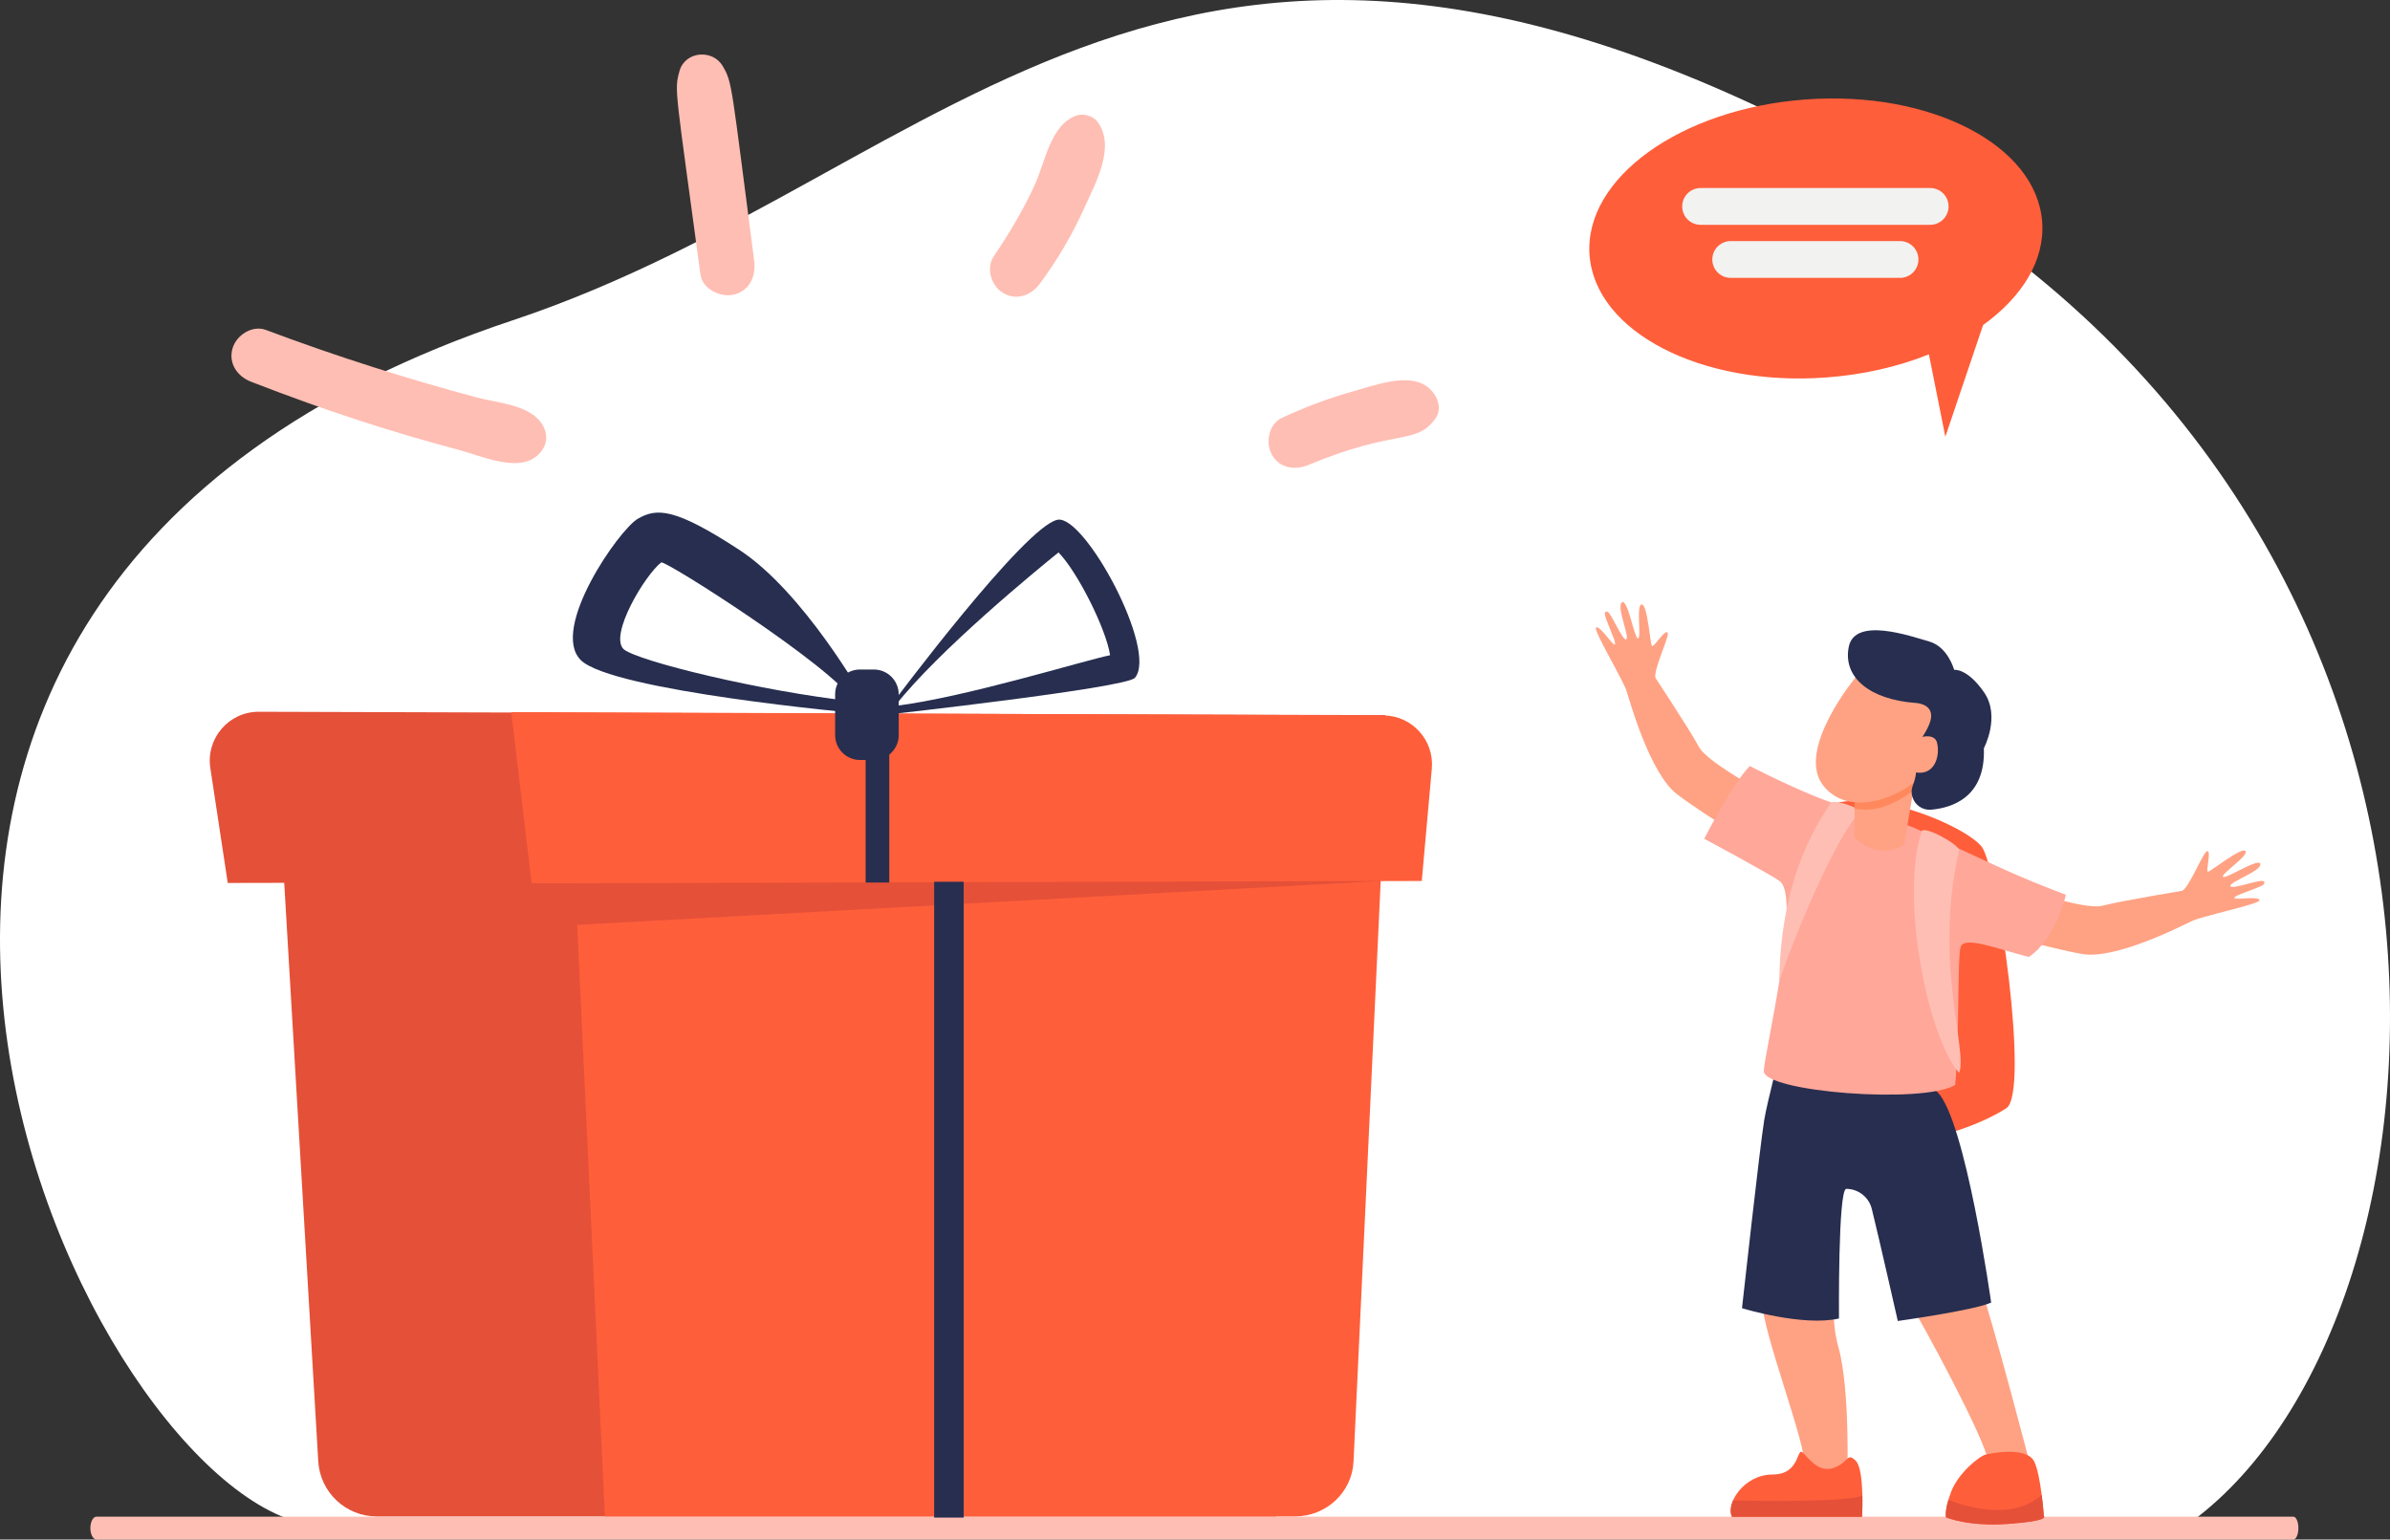<?xml version="1.0" encoding="UTF-8"?>
<svg xmlns="http://www.w3.org/2000/svg" viewBox="0 0 1706.61 1099.4">
  <rect x="0" y="0" width="1706.61" height="1099.4" fill="#333333" stroke="none"/>
  <defs>
    <style>
      .cls-1 {
        fill: #e55038;
      }

      .cls-2 {
        fill: #ffbeb3;
      }

      .cls-3 {
        fill: #f2f2f0;
      }

      .cls-4 {
        fill: #272e4f;
      }

      .cls-5 {
        isolation: isolate;
      }

      .cls-6 {
        fill: #ffa283;
      }

      .cls-7 {
        fill: #ff5e3a;
      }

      .cls-8 {
        fill: #fff;
      }

      .cls-9 {
        fill: #ff7f4c;
        mix-blend-mode: multiply;
        opacity: .68;
      }

      .cls-10 {
        fill: #ffa799;
      }
    </style>
  </defs>
  <g class="cls-5">
    <g id="Layer_2" data-name="Layer 2">
      <g id="Layer_1-2" data-name="Layer 1">
        <g>
          <path class="cls-8" d="M366.17,228.71c316.04-105.28,474.66-390.86,979.61-105.55,457.58,258.54,418.5,814.96,220.06,962.74-514.92,0-1357.74-.43-1357.74-.43-164.55-54.53-438.78-657.95,158.07-856.76Z"/>
          <path class="cls-2" d="M1641.2,1091.24c0-4.5-1.61-8.16-3.6-8.16H68.9c-2.41,0-4.37,3.65-4.37,8.16s1.96,8.16,4.37,8.16h1568.7c1.99,0,3.6-3.65,3.6-8.16h0Z"/>
          <path class="cls-7" d="M1296.63,580.25c29.57-23.94,107.02,9.15,118.56,24.6,11.35,15.19,34.38,175.49,17.43,186.58-16.96,11.09-69.43,33.54-91.25,13.73-21.82-19.81-44.74-224.91-44.74-224.91Z"/>
          <path class="cls-6" d="M1270.08,571.64s-50.24-25.68-57.04-38.43c-6.8-12.75-35.23-55.67-35.23-55.67,0,0-14.52,1.84-18.36,8.34,4.72,17.69,19.19,66.71,37.88,81.16,18.7,14.45,67.94,44.23,67.94,44.23l4.8-39.63Z"/>
          <path class="cls-6" d="M1260.15,874.08s-1.7,34.85-1.7,56.1,32.72,104.54,29.75,116.44c-2.98,11.9,30.84,10.28,30.84,10.28,0,0,2.31-64.68-6.4-95.28-8.71-30.6,0-93.49,0-93.49l-52.48,5.95Z"/>
          <path class="cls-6" d="M1342.23,857.28s10.98,57.59,19.91,70.77c8.92,13.17,56.95,102.84,56.95,114.32s30.17,2.12,30.17,2.12c0,0-25.5-98.17-35.7-127.91-10.2-29.75-14.02-54.4-14.02-54.4l-57.3-4.9Z"/>
          <path class="cls-4" d="M1259.72,800.13c-3.12,18.95-15.83,134.07-15.83,134.07,0,0,43.33,13.31,69.25,7.36,0,0-.73-92.56,5.22-92.56.06,0,.12,0,.18,0,8.5.05,15.97,5.98,18.02,14.23,4.96,19.95,18.58,80.11,18.58,80.11,0,0,54.77-7.63,66.66-13.16,0,0-18.29-130.22-38.27-150.19l-23.96-21.51-87.34-11.26s-10.32,39.49-12.53,52.9Z"/>
          <path class="cls-7" d="M1236.77,1083.16h92.85s1.91-33.57-4.46-39.95c-6.38-6.38-4.68.81-15.3,4.86-10.63,4.06-17.54-5.73-22.39-10.58-4.86-4.86-1.41,15.49-21.81,15.49s-33.57,20.82-28.9,30.17Z"/>
          <path class="cls-7" d="M1418.11,1038.66c-4.8,1.1-19.92,13.43-24.93,26.77-5.01,13.34-3.58,18.1-3.58,18.1,0,0,15.36,6.83,44.85,4.68,29.49-2.16,24.99-5.39,24.99-5.39,0,0-2.11-30.34-7.11-39.56-5.01-9.22-25.81-6.53-34.22-4.59Z"/>
          <path class="cls-6" d="M1434.21,631.02s52.97,19.44,66.95,15.78c13.98-3.67,64.79-11.95,64.79-11.95,0,0,8.51,11.9,6.34,19.14-16.19,8.55-61.99,31.22-85.3,27.31-23.31-3.91-78.61-19.83-78.61-19.83l25.83-30.44Z"/>
          <path class="cls-6" d="M1557,661.03c-3.39-6.56-6.68-15.74-8.94-22.64,4.72-.48,8.2-1.03,9.49-1.65,6.04-2.86,15.75-29.08,18.66-28.94,2.91.14-1.37,14.62.42,14.7,1.79.08,23.94-17.94,26.75-14.78,2.81,3.16-17.77,16.43-16.01,18.42,1.77,1.99,26.03-14.14,26.68-9.06.65,5.07-22.46,12.85-21.43,15.7,1.03,2.85,21.96-5.55,23.93-3.33,1.98,2.22-2.97,3.75-8.52,5.96-5.54,2.21-13.58,4.74-12.44,6.03,1.14,1.29,16.61-1.58,17.87,1.28,1.26,2.86-43.03,11.66-50.62,15.9-.87.49-2.91,1.33-5.86,2.4Z"/>
          <path class="cls-10" d="M1475.14,638.99s-6.39,30.55-26.39,44.42c-22.27-5.69-46.04-15.29-48.71-7.22-2.41,7.26-.85,66.69-3.94,98.67-23.94,13.86-136.54,4.72-136.62-9.94-.06-11.19,27.11-123.35,11.48-135.57-5.68-4.44-54.02-30.36-54.02-30.36,0,0,20.16-39.66,32.57-51.96,0,0,24.22,12.67,47.35,21.97,30.35,12.21,55.91,15.59,72.79,23.43,59.5,27.62,69.01,32.64,105.49,46.56Z"/>
          <path class="cls-2" d="M1372.22,593.63c-15.78,47.14,4.4,147.53,26.72,172.54,6.44-15.57-18.35-78.72-.04-158.82.53-4.06-25.08-18.07-26.68-13.72Z"/>
          <path class="cls-2" d="M1328.24,579.61c-22.81,24.78-57.03,116.87-57.75,121.45,1-80.47,31.72-118.59,36.83-127.93,3.37-2.26,21.32,4.06,20.92,6.49Z"/>
          <path class="cls-6" d="M1324.26,556.14v42.07s15.41,16.57,35.38,5.1l9.2-54.14-44.58,6.97Z"/>
          <path class="cls-9" d="M1324.26,577.34c12.73,3.21,28.46-2.2,41.99-12.93l2.59-15.25-44.58,6.97v21.2Z"/>
          <path class="cls-6" d="M1325.43,483.17s-43.41,52.1-23.64,77.66c19.78,25.56,64.64,8.2,86.83-24.12,22.19-32.32-54.99-77.66-63.19-53.54Z"/>
          <path class="cls-4" d="M1367.88,501.98s15.92.48,9.65,15.44c-6.27,14.95-17.61,20.02-11.58,26.05,4.15,4.15,1.78,12.62-.1,17.52-.97,2.53-1.12,5.3-.33,7.89l.11.35c1.76,5.76,7.29,9.51,13.29,8.99,14.61-1.26,39.04-8.62,37.68-43.91,0,0,12.17-22.67.06-40.04-12.11-17.37-21.28-15.92-21.28-15.92,0,0-4.34-16.4-17.85-20.26-13.51-3.86-53.06-17.85-57.4,3.86-4.34,21.71,14.95,37.62,47.75,40.04Z"/>
          <path class="cls-6" d="M1363.6,529.23c1.13-.58,17.17-8.02,19.54,1.09,2.19,8.45-.85,21.53-12.37,21.53s-21.64-15.19-7.17-22.61Z"/>
          <path class="cls-1" d="M1329.63,1083.16s.4-6.97.23-15.16c-10.89,4.71-70.63,3.95-92.34,3.51-1.89,4.36-2.26,8.61-.74,11.65h92.85Z"/>
          <path class="cls-1" d="M1434.45,1088.21c29.49-2.16,24.99-5.39,24.99-5.39,0,0-.49-6.99-1.54-15.28h0c-20.53,18.33-52.59,8.97-66.62,3.52-2.7,9.08-1.68,12.48-1.68,12.48,0,0,15.36,6.83,44.85,4.68Z"/>
          <path class="cls-6" d="M1164.67,501.89c7.12-1.97,16.09-5.79,22.68-8.81-2.85-3.8-4.81-6.72-5.24-8.08-2-6.37,10.65-31.31,8.58-33.35-2.08-2.04-9.8,10.93-11.08,9.68-1.28-1.26-3.09-29.75-7.32-29.67-4.22.08,0,24.2-2.65,24.26-2.66.05-7.3-28.71-11.47-25.74-4.17,2.97,5.82,25.21,3.03,26.39-2.79,1.18-10.84-19.89-13.81-19.83-2.97.06-.73,4.73,1.41,10.3,2.15,5.57,5.74,13.19,4.02,13.22-1.72.03-10.12-13.26-13.08-12.24-2.95,1.02,20.66,39.5,22.71,47.96.23.97,1.01,3.04,2.22,5.93Z"/>
          <path class="cls-7" d="M1289.37,71.03c89.25-6.53,164.86,32.62,168.87,87.44,2.01,27.41-14.27,53.56-42.19,73.66l-26.96,79.74-11.73-58.82c-21.72,8.71-46.68,14.56-73.46,16.52-89.25,6.53-164.86-32.62-168.87-87.44-4.01-54.83,65.09-104.57,154.34-111.1Z"/>
          <g>
            <path class="cls-3" d="M1378.25,160.55h-163.91c-7.26,0-13.14-5.88-13.14-13.14h0c0-7.26,5.88-13.14,13.14-13.14h163.91c7.26,0,13.14,5.88,13.14,13.14h0c0,7.26-5.88,13.14-13.14,13.14Z"/>
            <path class="cls-3" d="M1356.74,198.44h-120.9c-7.26,0-13.14-5.88-13.14-13.14h0c0-7.26,5.88-13.14,13.14-13.14h120.9c7.26,0,13.14,5.88,13.14,13.14h0c0,7.26-5.88,13.14-13.14,13.14Z"/>
          </g>
          <path class="cls-1" d="M989.19,510.69l-804.4-2.41c-21.4-.06-37.82,18.99-34.61,40.16l12.45,82.09,40.32-.08,24.3,413.08c1.3,22.1,19.6,39.37,41.73,39.37h642.04l26.71-453.97,37.98-.08,13.49-118.15Z"/>
          <path class="cls-7" d="M924.75,1082.89h-492.82l-26.39-563.64h585.52l-24.55,524.45c-1.03,21.93-19.42,39.19-41.76,39.19Z"/>
          <path class="cls-7" d="M1015.24,629.12l-635.64,1.69-14.51-122.3,622.68,2.39c20.45.08,36.45,17.64,34.63,38.01l-7.17,80.22Z"/>
          <polygon class="cls-1" points="379.6 630.81 985.87 629.12 398.83 661.17 379.6 630.81"/>
          <g>
            <path class="cls-4" d="M755.15,371.17c-23.47,4.62-117.26,130.29-117.26,130.29l-3.31,8.7s169.68-18.87,175.82-26.12c16.59-19.58-35.97-116.66-55.26-112.87ZM639.08,504.14c30.96-39.57,101.51-97.36,116.76-109.64,13.61,13.89,34.12,54.88,36.83,73.39-19.5,4.01-104.07,30.26-153.58,36.24Z"/>
            <path class="cls-4" d="M527.84,392.62c-46.16-30.12-58.83-29.88-72.28-22.25-13.45,7.63-63.05,78.78-40.88,100.98,22.17,22.19,198.01,38.02,198.01,38.02l3.97-10.75s-42.65-75.89-88.81-105.99ZM445.23,463.52c-10.25-10.22,15.27-52.83,26.91-61.89,2.97-1.67,121.27,73.61,137.77,99.31-66.03-7.14-155.13-28.93-164.68-37.42Z"/>
            <path class="cls-4" d="M614.09,478.11h9.9c9.8,0,17.75,7.96,17.75,17.75v29.1c0,9.8-7.96,17.75-17.75,17.75h-9.9c-9.8,0-17.75-7.96-17.75-17.75v-29.11c0-9.8,7.95-17.75,17.75-17.75Z"/>
            <rect class="cls-4" x="618.13" y="509.46" width="16.87" height="120.79"/>
            <rect class="cls-4" x="667.05" y="629.68" width="21.08" height="454.05"/>
          </g>
          <path class="cls-2" d="M179.16,272.57c56.14,21.79,102.38,36.45,148.5,48.71,15.21,4.04,40.39,15.55,54.39,5.3,7.28-5.33,10.33-13.34,6.05-21.87-7.84-15.62-32.07-16.73-47.39-20.82-46.71-12.44-98.97-28.74-150.82-48.27-9.73-3.66-21.1,3.69-23.83,13.11-3.11,10.72,3.4,20.06,13.12,23.83h0Z"/>
          <path class="cls-2" d="M538.55,186.3c-16.57-126.85-15.48-127.18-22.52-139.15-7.21-12.27-26.93-10.59-30.83,3.61-3.85,14.04-2.97,11.79,14.96,145.2,1.43,10.61,14.49,16.76,24.02,14.36,11.38-2.87,15.75-13.38,14.36-24.02h0Z"/>
          <path class="cls-2" d="M742.52,202.59c12.55-16.94,23.15-35.02,31.82-54.24,8.05-17.86,22.81-44.15,8.98-61.85-2.97-3.8-9.96-5.61-14.45-4.06-18.76,6.47-22.34,32.78-29.83,49.22-8.18,17.94-18.29,35-29.38,51.28-5.83,8.55-1.9,21.18,6.61,26.26,9.61,5.75,20.08,1.73,26.26-6.61h0Z"/>
          <path class="cls-2" d="M1024.89,299.01c5.68-7.79.91-17.89-5.76-22.87-13.73-10.25-37.96-.79-52.94,3.34-17.45,4.81-34.29,11.32-50.73,18.86-9.49,4.35-12.1,17.81-7.28,26.33,5.65,9.98,16.66,11.31,26.33,7.28,63.12-26.29,76.36-13.71,90.38-32.94Z"/>
        </g>
      </g>
    </g>
  </g>
</svg>